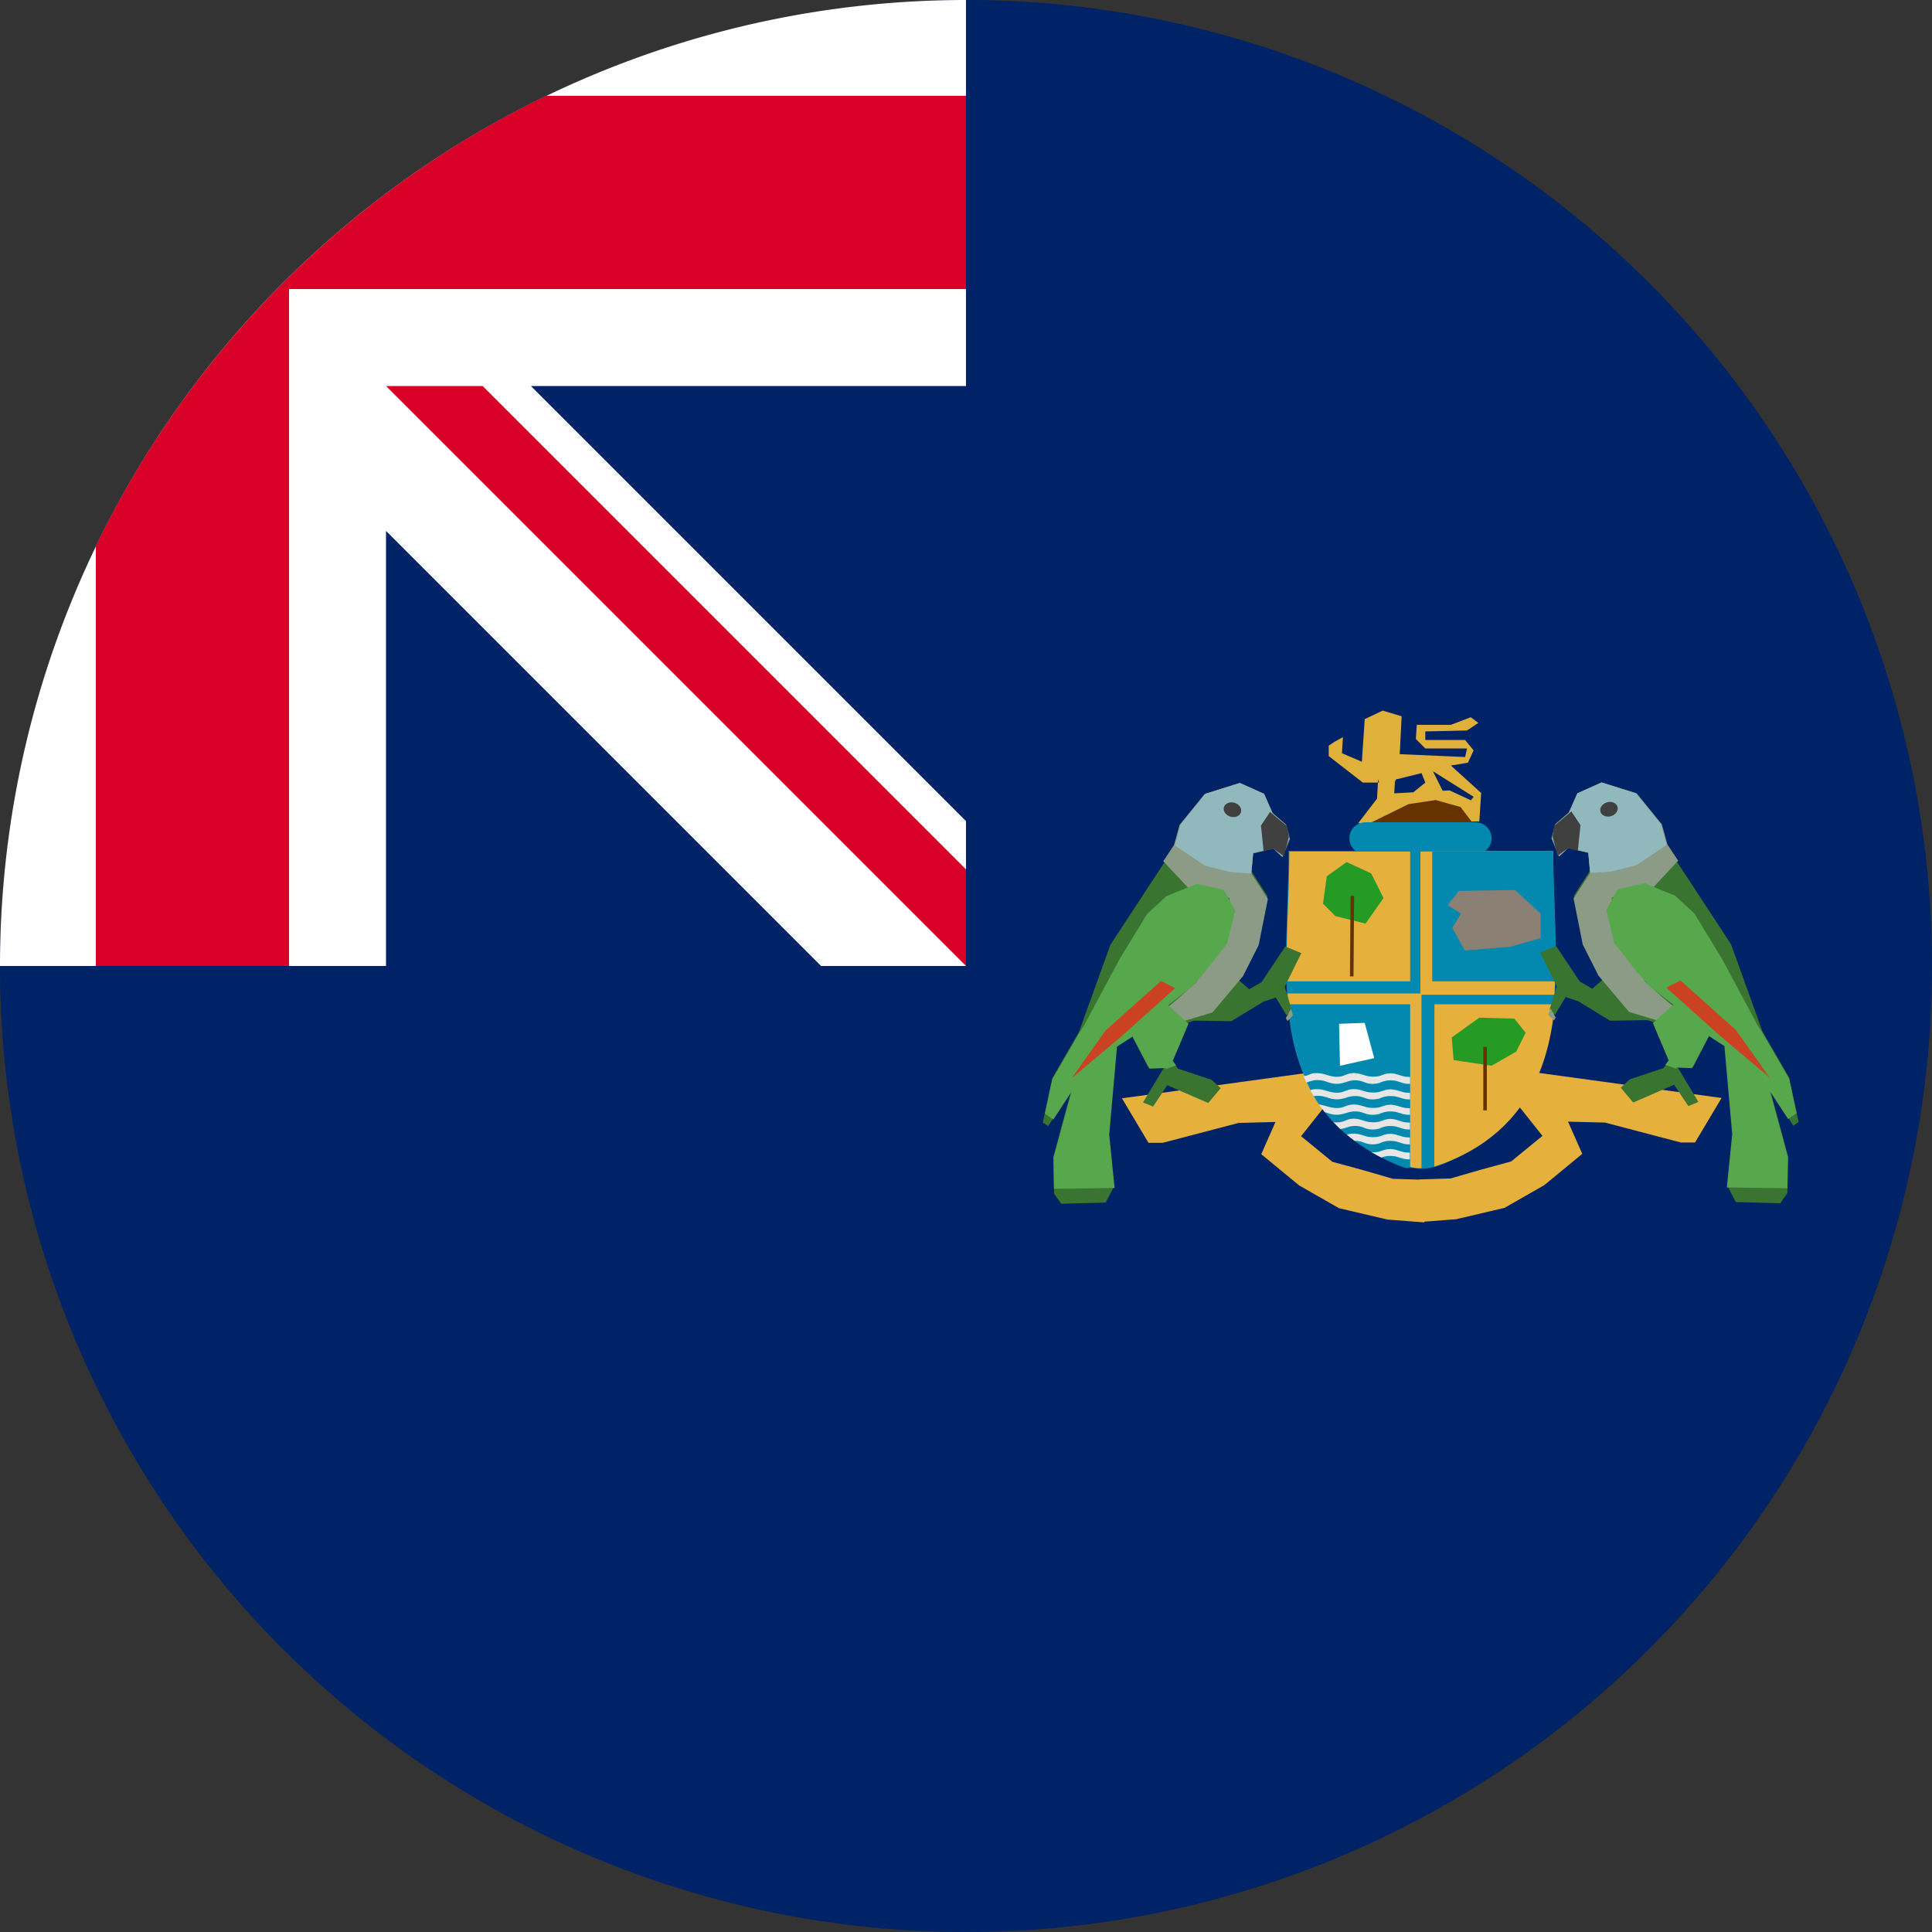 <?xml version="1.0" encoding="UTF-8"?> <svg xmlns="http://www.w3.org/2000/svg" xml:space="preserve" width="512" height="512" fill="none"><rect width="100%" height="100%" fill="#333333" stroke="none"/><defs><clipPath id="a"><path d="M2256 165h1462v990H2256z"></path></clipPath></defs><path fill="#026" d="M512 256a256 256 0 1 1-512 0L256 0a256 256 0 0 1 256 256"></path><path fill="#026" d="M256 0v256H0A256 256 0 0 1 256 0"></path><path fill="#eee" d="M217.6 256H256v-38.4L140.7 102.3H256V0A256 256 0 0 0 0 256h102.3V140.7Z" style="fill:#fff;fill-opacity:1"></path><path fill="#d80027" d="M256 76.6V25.4H144.7A257 257 0 0 0 25.4 144.7V256h51.2V76.6Z"></path><path fill="#d80027" d="M256 230.4V256L102.3 102.3h25.6z"></path><g clip-path="url(#a)" style="overflow:hidden" transform="matrix(.137 0 0 .137 -32.713 165.713)"><path fill="#dfb03a" fill-rule="evenodd" d="m2988.57 285.908-43.98 10.991-5.47 1.093-2.05 4.854-1.35 22.164 36.91-1.955 23.26-18.828zm21.98-3.664 18.91 37.802 13.31-.706 41.27 19.179 5.3-6.813zM2913.44 165l36.65 10.992-3.67 73.277 126.43 5.496 3.67-16.488h-80.63l-18.32-18.319 1.83-27.479h65.97l38.47-14.655 14.66 10.991-21.98 14.656-80.63 1.832v16.487h76.96l16.49 20.151-10.99 23.815-32.98 5.496 58.63 53.126-3.66 54.958L2865.8 383l36.65-47.63 1.78-31.143h2.24l-1.87-6.606-.37 6.606h-29.27L2809 252.933v-20.152l10.99-7.327 16.49-9.16-1.83 31.143 38.48 16.487 5.5-82.437z"></path><path fill="#630" fill-rule="evenodd" d="M2888 383h200l-24-31.5-48-13.5-52.57 7.875z"></path><path fill="#0389af" fill-rule="evenodd" d="M2849 412c0-17.121 13.88-31 31-31h213c17.12 0 31 13.879 31 31 0 17.121-13.88 31-31 31h-213c-17.12 0-31-13.879-31-31z"></path><path fill="#e6b03d" fill-rule="evenodd" d="M3194.97 863 3569 914.305l-51.337 86.12h-27.503l-146.678-38.479-71.506-1.832 27.502 62.299-73.339 60.467-77.006 43.976-93.507 21.988-61.746 4.747V1155l-9.164-.705-.596.046v-.091l-61.746-4.747-93.507-21.988-77.006-43.976-73.34-60.467 27.503-62.3-71.506 1.833-146.678 38.479h-27.5l-51.34-86.12 374.03-51.305 29.335 53.137-56.837 71.461 60.504 49.473 60.505 16.491 56.838 16.491 50.745 1.537v-.363l60.505-1.832 56.838-16.491 60.504-16.491 60.505-49.473-56.838-71.461z"></path><path fill="#0389af" fill-rule="evenodd" d="M2987.81 436.264H2731.5c0 236.802-56.24 488.174 206.55 603.086 36.38 15.86 62.42 15.92 98.79 0 262.79-114.912 206.55-366.284 206.55-603.086z"></path><path fill="#e6b03d" fill-rule="evenodd" d="M2729.5 712.159c8.29 136.444 50.14 256.377 209.34 326.101 5.55 2.38 29.53 12.59 49.66 11.86V712.159Z"></path><path fill="#0389af" fill-rule="evenodd" d="M2730.56 733.069c11.46 127.95 57.12 239.469 208.73 305.681 6.74 2.88 17.53 6.87 27.27 9.32V733.069Z"></path><path fill="#e6b03d" fill-rule="evenodd" d="M3245.63 714.619c5.38-88.451-3.31-183.89-3.31-277h-255.93v277z"></path><path fill="#0389af" fill-rule="evenodd" d="M3247.54 688.726c3.07-80.85-4.48-166.905-4.48-251.001h-233.78v251.001z"></path><path fill="#e6b03d" fill-rule="evenodd" d="M3013.3 1047.08c100.33-32.71 162.13-92.806 196.92-167.416 20.76-44.656 31.61-94.641 36.08-146.587h-232.82zM2966.58 437.725h-233.7c0 84.096-7.4 169.967-4.71 251.001h238.41z"></path><path fill="#0389af" fill-rule="evenodd" d="M2766.44 884.133c2.38 5.072 4.82 10.022 7.44 14.972 5.12-1.589 10.79-2.811 17.98-2.139 15.06 1.528 23.05 9.228 41.4 5.867 7.62-1.405 19.63-10.267 39.87-3.973 7.69 2.323 9.27 4.462 19.21 4.584 16.64.245 16.28-2.933 21.4-3.361 3.29-3.484 19.57-2.811 26.28-1.223 9.39 2.262 12.68 5.378 25.36 5.257l.06-17.601c-11.95-.611-12.19-.856-22.13-4.217-.12-.061-1.1-.428-1.16-.428-1.4-.733-.49 0-1.28-.978-3.78-1.589-13.6-2.077-18.78-1.466-4.57.55-12.56 2.811-15.36 4.706-.43.488.79.672-3.72 1.589-24.39 4.827-28.47-11.307-55.91-4.217-6.4 1.649-10.61 3.972-18.17 4.705-22.74 2.201-31.09-13.994-58.34-3.544-1.65.611-2.93 1.1-4.15 1.467z"></path><path fill="#e6e6e6" fill-rule="evenodd" d="M2760.42 872.254c1.66 4.127 3.45 8.192 5.29 12.257 6.82-2.189 13.34-5.253 23.61-4.815 16.04.688 22 8.693 39.22 7.067 14.5-1.376 21.33-8.944 39.46-6.004 6.83 1.126 11.31 4.19 17.58 5.503 7.93 1.627 14.45.688 21.58-1 2.83-1.877 10.88-4.19 15.49-4.753 5.23-.626 15.13-.188 18.94 1.438 9.46 2.564 12.66 5.191 24.83 5.129v-13.321c-5.65-.188-9.83-.501-14.75-1.877-13.28-3.627-21.89-9.256-41.25-1.188-7.68 3.252-21.76 3.002-29.69.438-13.4-4.378-24.41-7.755-38.42-1.877-3.08 1.251-5.66 2.565-9.16 3.253-17.52 3.627-29.51-5.066-42.24-6.067-14.32-1.063-15.92 1.563-21.14 3.19-2.77 1.376-6.03 2.126-9.35 2.627z"></path><path fill="#0389af" fill-rule="evenodd" d="M2779.37 909.658a260.752 260.752 0 0 0 10.83 16.998c.3 0 .61.06.98.06 15.11 1.529 23.12 9.233 41.54 5.87 7.65-1.406 19.7-10.272 40.02-4.035 7.71 2.385 9.3 4.525 19.27 4.647 16.7.244 16.33-2.996 21.47-3.363 3.31-3.546 19.64-2.812 26.37-1.223 9.43 2.263 12.73 5.381 25.46 5.258l.06-17.609c-11.99-.611-12.24-.856-22.21-4.219-.12-.061-1.1-.428-1.16-.428-1.41-.733-.49 0-1.29-1.039-3.79-1.59-13.64-2.018-18.84-1.406-4.59.55-12.61 2.812-15.42 4.708-.43.489.79.672-3.73 1.589-24.48 4.831-28.58-11.311-56.11-4.218-6.42 1.65-10.65 3.974-18.23 4.707-19.89 1.896-28.82-10.21-49.01-6.297z"></path><path fill="#e6e6e6" fill-rule="evenodd" d="M2773.38 899.342c2.09 3.812 4.3 7.624 6.57 11.376 2.88-.477 6.07-.775 9.69-.596 16.01.596 21.96 8.219 39.14 6.73 14.48-1.31 21.29-8.517 39.38-5.717 6.81 1.072 11.29 3.99 17.55 5.181 7.91 1.549 14.42.715 21.53-.893 2.82-1.847 10.86-4.05 15.46-4.586 5.22-.596 15.09-.119 18.9 1.429 9.44 2.383 12.63 4.944 24.78 4.884v-12.745c-5.64-.12-9.81-.417-14.72-1.727-13.25-3.514-21.84-8.815-41.17-1.132-7.66 3.037-21.71 2.859-29.63.417-13.37-4.229-24.35-7.385-38.34-1.847-3.07 1.251-5.64 2.442-9.14 3.157-17.48 3.454-29.45-4.824-42.15-5.777-10.98-.775-14.47.536-17.85 1.846z"></path><path fill="#0389af" fill-rule="evenodd" d="M2801.3 941.837a306.182 306.182 0 0 0 19.28 22.227c3.66.306 7.68.183 12.44-.735 7.63-1.408 19.65-10.226 39.9-3.98 7.69 2.327 9.28 4.47 19.22 4.654 16.66.244 16.29-3.001 21.42-3.429 3.29-3.491 19.58-2.817 26.29-1.225 9.4 2.265 12.69 5.45 25.38 5.266l.07-17.574c-11.96-.673-12.21-.918-22.15-4.286-.12-.061-1.1-.429-1.16-.429-1.4-.734-.49 0-1.28-.979-3.79-1.592-13.61-2.082-18.79-1.47-4.58.551-12.57 2.817-15.38 4.715-.43.49.79.674-3.72 1.592-24.41 4.899-28.49-11.328-55.95-4.225-6.4 1.653-10.61 3.98-18.18 4.715-11.35 1.102-19.1-2.327-27.39-4.837z"></path><path fill="#e6e6e6" fill-rule="evenodd" d="M2790.31 927.196c3.44 4.95 7.12 9.78 10.99 14.55 8.47 2.385 15.05 5.904 27.27 4.83 14.49-1.312 21.31-8.527 39.42-5.724 6.82 1.073 11.3 3.995 17.56 5.247 7.93 1.551 14.44.656 21.56-.894 2.82-1.849 10.87-4.055 15.47-4.592 5.22-.596 15.11-.179 18.92 1.432 9.46 2.385 12.65 4.949 24.81 4.83v-12.702c-5.65-.179-9.83-.417-14.74-1.729-13.26-3.519-21.86-8.885-41.21-1.133-7.67 3.041-21.74 2.862-29.66.357-13.38-4.174-24.38-7.334-38.38-1.788-3.07 1.192-5.65 2.444-9.15 3.101-17.5 3.458-29.47-4.831-42.19-5.725z"></path><path fill="#0389af" fill-rule="evenodd" d="M2831.18 974.141c4.63 4.347 9.39 8.633 14.39 12.858 6.89-2.081 15.79-3.429 27.31.123 7.68 2.388 9.27 4.47 19.2 4.654 16.65.244 16.28-3.001 21.4-3.429 3.29-3.491 19.57-2.817 26.28-1.225 9.39 2.266 12.68 5.45 25.36 5.266l.06-17.574c-11.95-.673-12.19-.918-22.13-4.286-.12-.061-1.1-.429-1.16-.429-1.4-.734-.49 0-1.28-.979-3.78-1.592-13.59-2.082-18.78-1.47-4.57.551-12.56 2.817-15.36 4.715-.43.49.79.674-3.72 1.592-24.38 4.898-28.47-11.328-55.9-4.225-5.61 1.469-9.57 3.49-15.67 4.409z"></path><path fill="#e6e6e6" fill-rule="evenodd" d="M2818.2 961.186c4.23 4.571 8.65 9.079 13.26 13.462 12.58-2.004 19.64-8.328 36.46-5.635 6.81 1.127 11.29 4.195 17.56 5.51 7.91 1.628 14.42.688 21.54-.94 2.83-1.941 10.87-4.257 15.47-4.821 5.22-.626 15.1-.125 18.91 1.503 9.45 2.504 12.64 5.197 24.8 5.072V962c-5.65-.188-9.82-.438-14.73-1.816-13.26-3.694-21.86-9.329-41.19-1.19-7.68 3.194-21.74 3.006-29.65.376-13.39-4.383-24.37-7.701-38.37-1.878-3.07 1.252-5.65 2.567-9.15 3.256-5.4 1.127-10.31 1.064-14.91.438z"></path><path fill="#0389af" fill-rule="evenodd" d="M2858.06 996.675c11.12 8.325 23.09 16.285 36.03 23.815 14.42-.06 14.3-3 19.18-3.37 3.3-3.55 19.61-2.82 26.32-1.22 9.41 2.26 12.71 5.38 25.41 5.26l.06-17.63c-11.97-.61-12.21-.86-22.17-4.223-.12-.061-1.1-.428-1.16-.428-1.4-.735-.49 0-1.28-1.041-3.79-1.591-13.62-2.02-18.81-1.408-4.58.551-12.58 2.816-15.39 4.71-.43.49.79.68-3.73 1.59-20.52 4.05-26.69-6.728-44.46-6.055z"></path><path fill="#e6e6e6" fill-rule="evenodd" d="M2844.08 985.413c4.68 4.007 9.53 7.888 14.58 11.706 2.7-.062 5.65.126 8.98.689 6.82 1.127 11.31 4.192 17.58 5.442 7.93 1.63 14.45.76 21.59-.93 2.82-1.95 10.88-4.261 15.49-4.825 5.23-.626 15.13-.125 18.94 1.503 9.47 2.502 12.67 5.192 24.84 5.132v-13.396c-5.65-.125-9.84-.438-14.75-1.815-13.29-3.694-21.9-9.265-41.27-1.19-7.68 3.193-21.76 3.005-29.7.438-12.66-4.194-23.24-7.387-36.28-2.754z"></path><path fill="#0389af" fill-rule="evenodd" d="M2908.84 1028.43c9.19 4.83 18.79 9.49 28.95 13.96 6.67 2.87 13.04 5.26 19.16 7.1 2.2.3 4.71.49 7.83.43l.06-17.57c-11.99-.68-12.24-.92-22.21-4.29-.12-.06-1.1-.43-1.16-.43-1.41-.73-.49 0-1.29-.98-3.79-1.59-13.65-2.08-18.85-1.47-3.49.43-8.81 1.84-12.49 3.25z"></path><path fill="#e6e6e6" fill-rule="evenodd" d="M2891.88 1019.4c5.98 3.48 12.2 6.83 18.61 10.13 3.57-1.35 8.38-2.51 11.52-2.87 5.24-.61 15.16-.18 18.98 1.46 9.49 2.44 12.69 5.07 24.89 4.95v-13c-5.67-.18-9.86-.43-14.79-1.77-13.31-3.6-21.93-9.09-41.34-1.16-4.56 1.83-11.4 2.5-17.87 2.26z"></path><path fill="#fff" fill-rule="evenodd" d="m2829 770.844 49.62-1.844 18.38 68.245L2830.84 852Z"></path><path fill="#8a8074" fill-rule="evenodd" d="M3061.04 513.828 3169.41 512l49.59 45.703v47.531l-58.78 16.454-88.16 7.312-23.88-43.875 16.53-27.422L3039 541.25Z"></path><path fill="#259a25" fill-rule="evenodd" d="M2805.31 485.461 2843.7 458l47.53 21.969 23.77 47.6L2880.27 577l-58.5-14.646-23.77-23.8zM3100.17 759l67.83 1.824 22 27.353-18.33 36.47L3124 852l-73.33-10.941-3.67-43.765Z"></path><path stroke="#630" stroke-miterlimit="8" stroke-width="6.875" d="m2854.74 523.5-1.244 155.679M3111.5 815.5v122.921"></path><path fill="#397430" fill-rule="evenodd" d="m2718.156 444.87 13.761-34.394-6.88-26.369-25.23-21.783-16.055-36.687L2637.881 305l-65.367 20.637-47.019 58.47-10.321 37.834-128.44 196.048-60.78 168.532-51.605 89.425L2256 961.932l10.321 6.879 44.725-68.788-34.404 127.259 1.147 72.228 13.762 19.49 86.009-2.293 16.055-30.955-10.321-103.183 14.908-169.679 29.816-19.49 32.111 61.91 30.963-1.147-41.285 68.789 19.496 8.025 27.523-41.273 79.128 34.395 24.083-28.662-17.202-16.051-65.367-21.783-12.615-17.197 29.817-71.082 13.761-4.586 72.248 1.147 61.927-37.834 24.082-8.026 20.642 34.395 10.321-10.319-13.761-44.712 32.11-65.35-30.963-12.611-45.872 68.789-24.082 13.758-19.496-17.198 37.844-75.667 17.202-87.133-30.963-48.152 3.44-37.833 37.844-9.172Z"></path><path fill="#8c9b85" fill-rule="evenodd" d="m2735.984 741.91 4.016 12.922-10.677 10.571-3.34-5.511zM2636.793 305l47.451 21.141 16.608 37.584 26.099 22.315 7.118 27.014-14.236 35.235-17.794-16.443-39.148 9.396-3.559 38.758 32.03 49.329-17.794 89.262-30.339 60.073-59.011 70.11L2527.276 766l-28.471-28.188 20.563-17.226 33.216-29.754 33.216-51.678 26.889-56.376 4.745-54.81-42.706-18.792h-36.38L2489 456.33l20.86-31.531 10.676-38.759 48.638-59.899Z"></path><path fill="#91b8bd" fill-rule="evenodd" d="m2637.015 305 46.822 21.057 16.388 37.433 25.752 22.227 7.023 26.906-14.047 35.094-17.558-16.377-38.628 9.358-3.511 38.604.449.698-40.027-2.475-49.943-12.478L2511 425.49l.766-1.169 10.535-38.604 47.993-59.66Z"></path><path fill="#57a84c" fill-rule="evenodd" d="m2553.779 500 52.186 11.511 22.035 40.29-15.076 63.313-45.229 57.557-24.354 27.627-45.228 34.534 40.352 36.115-.94.311-30.152 71.37 6.486 8.78-21.893 7.5 1.491-2.466-31.312 1.151-32.472-62.161-30.153 19.569-15.076 170.369 10.384 103.077-117.282 1.553-.955-59.736 34.791-127.776-35.089 53.584L2260 944.717l14.272-66.403 52.187-89.789.416-1.147 7.719-11.105 69.582-130.078 53.347-87.487 37.111-34.534Z"></path><path fill="#cb4223" fill-rule="evenodd" d="m2484.52 688 27.48 13.756-103.82 93.236L2312 876l64.89-91.708z"></path><path fill="#404040" fill-rule="evenodd" d="M2695.62 361 2678 387.373l5.12 49.88 18.75-5.16L2722.34 447l9.66-37.267-3.41-21.213zM2606.34 351.787c2.21-7.377 11.37-11.154 20.46-8.437 9.1 2.717 14.68 10.9 12.48 18.277-2.2 7.378-11.36 11.155-20.46 8.438-9.09-2.717-14.68-10.9-12.48-18.278z"></path><path fill="#397430" fill-rule="evenodd" d="m3255.84 443.87-13.76-34.394 6.88-26.369 25.23-21.783 16.06-36.687L3336.12 304l65.37 20.637 47.01 58.47 10.33 37.834 128.44 196.048 60.78 168.532 51.6 89.425 18.35 85.986-10.32 6.879-44.73-68.789 34.41 127.258c-.38 24.08-.77 48.15-1.15 72.23l-13.76 19.49-86.01-2.29-16.05-30.96 10.32-103.181-14.91-169.679-29.82-19.49-32.11 61.91-30.96-1.147 41.28 68.789-19.49 8.025-27.53-41.273-79.12 34.394-24.09-28.661 17.21-16.051 65.36-21.783 12.62-17.197-29.82-71.082-13.76-4.586-72.25 1.146-61.93-37.833-24.08-8.026-20.64 34.395-10.32-10.319 13.76-44.712-32.11-65.35 30.96-12.611 45.87 68.789 24.09 13.757 19.49-17.197-37.84-75.667-17.2-87.133 30.96-48.152-3.44-37.834-37.84-9.171z"></path><path fill="#8c9b85" fill-rule="evenodd" d="m3238.02 740.91-4.02 12.922 10.68 10.571 3.34-5.511zM3337.21 304l-47.45 21.141-16.61 37.584-26.1 22.315-7.12 27.014 14.24 35.235 17.79-16.443 39.15 9.396 3.56 38.758-32.03 49.329 17.79 89.262 30.34 60.073 59.01 70.11L3446.72 765l28.47-28.188-20.56-17.226-33.21-29.754-33.22-51.678-26.89-56.376-4.74-54.81 42.7-18.792h36.38L3485 455.33l-20.86-31.531-10.68-38.759-48.63-59.899z"></path><path fill="#91b8bd" fill-rule="evenodd" d="m3336.98 304-46.82 21.056-16.38 37.434-25.76 22.227-7.02 26.905 14.05 35.095 17.55-16.378 38.63 9.359 3.51 38.604-.44.698 40.02-2.475 49.94-12.478L3463 424.49l-.77-1.169-10.53-38.604-47.99-59.661z"></path><path fill="#57a84c" fill-rule="evenodd" d="m3420.22 499-52.19 11.512-22.03 40.289 15.08 63.313 45.22 57.557 24.36 27.627 45.23 34.534-40.36 36.115.94.311 30.16 71.371-6.49 8.779 21.89 7.5-1.49-2.466 31.32 1.151 32.47-62.161 30.15 19.569 15.08 170.369-10.39 103.08 117.28 1.55.96-59.74-34.79-127.772 35.09 53.584 16.29-11.355-14.27-66.403-52.19-89.789-.42-1.147-7.71-11.105-69.59-130.078-53.34-87.487-37.11-34.534z"></path><path fill="#cb4223" fill-rule="evenodd" d="M3489.481 687 3462 700.756l103.817 93.236L3662 875l-64.886-91.707Z"></path><path fill="#404040" fill-rule="evenodd" d="M3278.379 360 3296 386.373l-5.116 49.88-18.758-5.16L3251.663 446 3242 408.733l3.41-21.213ZM3367.6 350.918c-2.203-7.378-11.363-11.155-20.458-8.438-9.095 2.717-14.682 10.9-12.478 18.278 2.204 7.377 11.364 11.154 20.459 8.437 9.095-2.717 14.682-10.9 12.478-18.277Z"></path><path d="M3179 935.267 3243.12 916l14.88 23.8-37.78 44.2ZM2797 935.55 2732.884 916 2718 940.15l37.783 44.85Z"></path></g></svg> 